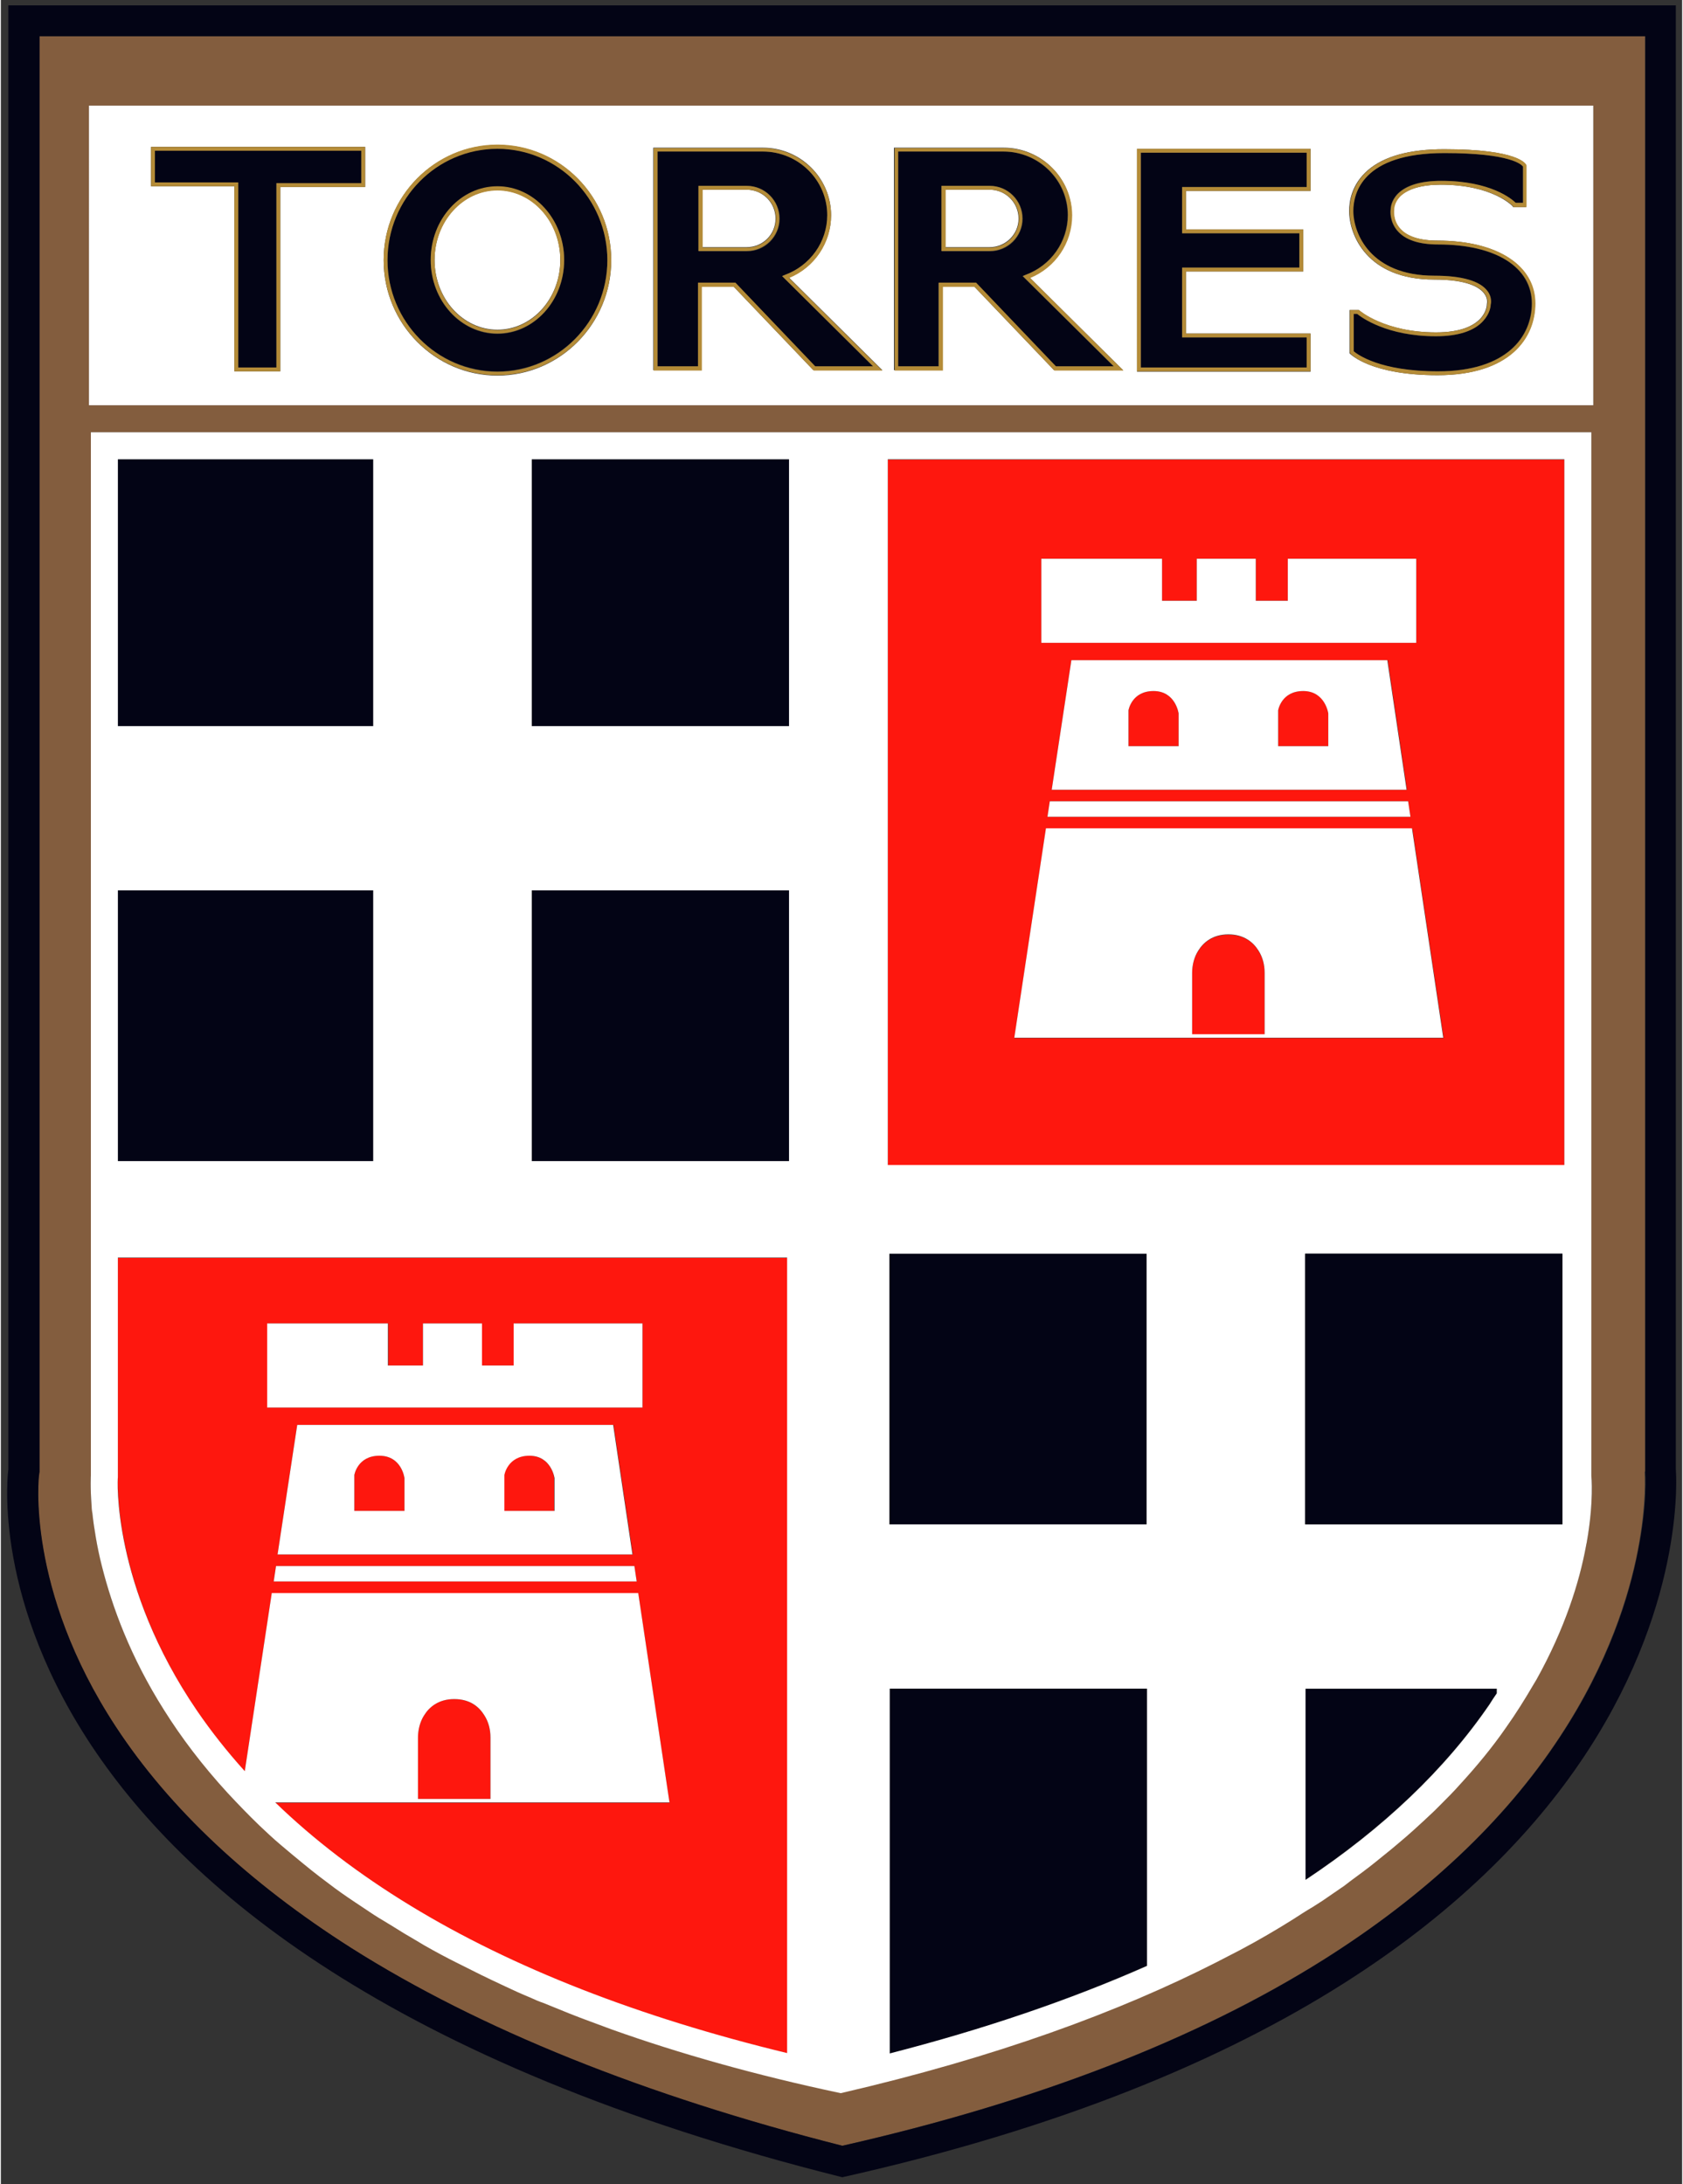 <svg xmlns="http://www.w3.org/2000/svg" xml:space="preserve" style="max-height:500px" viewBox="68.461 22.305 435.877 566.418" y="0" x="0" id="Livello_1" version="1.1" width="277.546" height="360.301"><rect x="68.461" y="22.305" width="435.877" height="566.418" fill="#333333" stroke="none"/><style>.st1{fill:#030415}.st2{fill:#fff}.st3{fill:#fe170e}.st4{fill:#b48b37}</style><g><path d="M494.7,403.7l0-0.3V31.7H78.4v371.7v0.6l-0.1,0.6c0,0.3-3.6,29.7,19.9,65.5c13.9,21.2,34.5,40.5,61.1,57.4 c33.2,21,76,38.3,127.1,51.2l0.1,0l0.2,0c49.8-11.3,91.7-27.5,124.6-48.2c26.4-16.6,47-36,61.3-57.8c12.7-19.3,18-36.9,20.2-48.2 c2.4-12.4,1.8-20.3,1.8-20.4L494.7,403.7z M479.6,422.2c-0.1,0.3-0.1,0.7-0.2,1c-1.7,9.2-5.4,21.2-12.8,34.5 c-0.3,0.5-0.6,1-0.9,1.5c-2.1,3.6-4.4,7.3-7.1,11.1c-3.4,4.8-7.4,9.8-12,14.8c-1.5,1.7-3.1,3.3-4.8,5c-0.6,0.6-1.1,1.1-1.7,1.7 c-1.7,1.7-3.5,3.3-5.4,5c-1.2,1.1-2.5,2.2-3.8,3.3s-2.6,2.2-4,3.3c-0.7,0.6-1.4,1.1-2.1,1.7c-2.1,1.7-4.3,3.3-6.6,5 c-0.8,0.6-1.5,1.1-2.3,1.7c-1.6,1.1-3.1,2.2-4.8,3.3c-0.8,0.5-1.6,1.1-2.5,1.6c-1.7,1.1-3.4,2.2-5.1,3.2c-4.4,2.7-9,5.4-13.8,8 c-1.9,1-3.9,2.1-6,3.1c-25.3,12.9-57.3,24.7-97.5,34v0c0,0,0,0,0,0c0,0,0,0,0,0v0c-22.2-4.7-41.9-10.2-59.3-16.5 c-3.7-1.3-7.4-2.7-10.9-4.1c-2.4-0.9-4.7-1.9-6.9-2.8c-1.1-0.5-2.3-1-3.4-1.4c-2.2-1-4.4-1.9-6.5-2.9c-2.1-1-4.2-2-6.3-3 c-2.1-1-4.1-2-6-3c-3-1.5-5.8-3.1-8.6-4.6c-1.9-1-3.7-2.1-5.4-3.2c-1.8-1.1-3.5-2.1-5.2-3.2s-3.4-2.1-5-3.2 c-0.8-0.5-1.6-1.1-2.4-1.6c-2.4-1.6-4.7-3.3-6.9-4.9c-1.5-1.1-2.9-2.2-4.3-3.3c-0.7-0.6-1.4-1.1-2.1-1.7c-2.1-1.7-4-3.3-6-5 s-3.7-3.4-5.5-5c-2.9-2.8-5.7-5.6-8.2-8.4c-6.7-7.3-12.1-14.5-16.5-21.5c-8.8-14-13.6-26.9-16.1-37.2c-0.7-2.7-1.2-5.2-1.6-7.5 s-0.7-4.4-0.9-6.3c-0.1-0.6-0.1-1.2-0.2-1.8c-0.4-5.1-0.2-8.1-0.2-8.1V134.4h0h389v270.5C480.8,404.9,481.5,411.5,479.6,422.2z M481.3,127.4h-390V49.7h390V127.4z" style="fill:#835d3e"/><path d="M502.7,403.4V23.7H70.4v379.7c0,0-17.7,124.9,216.2,183.5v0c0,0,0,0,0,0c0,0,0,0,0,0v0 C514.4,535.9,502.7,403.4,502.7,403.4z M492.9,424.5c-2.2,11.4-7.5,29-20.2,48.2c-14.3,21.8-35,41.2-61.3,57.8 c-32.9,20.7-74.8,36.9-124.6,48.2l-0.2,0l-0.1,0c-51.1-13-93.9-30.2-127.1-51.2c-26.6-16.9-47.2-36.2-61.1-57.4 c-23.5-35.8-20-65.2-19.9-65.5l0.1-0.6v-0.6V31.7h416.3v371.7l0,0.3l0,0.3C494.8,404.2,495.4,412.1,492.9,424.5z" class="st1"/><path d="M91.3,127.4h390V49.7h-390V127.4z M418.1,102.7h2.4l0.1,0.1c0.1,0.1,6.6,5.7,19.9,5.7 c12.9,0,13.2-6.9,13.2-7.2l0-0.1c0-0.1,0.4-1.4-0.7-2.8c-1.2-1.6-4.4-3.6-13-3.6c-17.4,0-22-11.6-22-17.8c0-2.4,0.6-6.9,4.9-10.6 c4.2-3.6,10.8-5.4,19.7-5.4c19.3,0,21.2,3.8,21.3,4.2l0,0.2v10.6h-3.4l-0.1-0.2c-0.1-0.1-5.2-5.6-18.7-5.6c-4.9,0-8.6,1.1-10.6,3.1 c-1.6,1.6-1.5,3.3-1.5,3.3c0,0.1-0.4,2.7,1.5,4.9c1.8,2.1,5.1,3.2,9.8,3.2c15.4,0,25.3,6.4,25.3,16.3c0,9-6.6,18.6-25.3,18.6 c-17.2,0-22.5-5.4-22.7-5.6l-0.1-0.1V102.7z M363,60.9h45v10.9h-32.3v10h30.4v10.9h-30.4v16.1H408v9.9h-45V60.9z M300.1,60.6h28.3 c9.8,0,17.7,7.9,17.7,17.5c0,7.1-4.4,13.5-10.9,16.2l24.2,24h-17.9l-20.7-21.7h-8.3v21.7h-12.5V60.6z M237.7,60.6H266 c9.8,0,17.7,7.9,17.7,17.5c0,7.1-4.4,13.5-10.9,16.2l24.2,24h-17.9l-20.7-21.7h-8.3v21.7h-12.5V60.6z M197.2,59.9 c16.3,0,29.5,13.4,29.5,29.9c0,16.5-13.3,29.9-29.5,29.9s-29.5-13.4-29.5-29.9C167.7,73.3,180.9,59.9,197.2,59.9z M107.4,60.4h55.5 v10.4h-22v47.8H129v-48h-21.6V60.4z" class="st2"/><path d="M269.3 79c0-4.1-3.3-7.5-7.5-7.5h-11.5v14.9h11.5C266 86.4 269.3 83.1 269.3 79zM332.3 79c0-4.1-3.3-7.5-7.5-7.5h-11.5v14.9h11.5C328.9 86.4 332.3 83.1 332.3 79zM197.2 107.8c9 0 16.3-8.1 16.3-18.1 0-10-7.3-18.1-16.3-18.1s-16.3 8.1-16.3 18.1C180.9 99.7 188.2 107.8 197.2 107.8z" class="st2"/><path class="st1" d="M206.1 253.2H272.8V323.4H206.1zM206.1 141.4H272.8V210.6H206.1zM98.8 253.2H165V323.4H98.8zM98.8 141.4H165V210.6H98.8z"/><path d="M473.8,141.5H298.4v183h175.4V141.5z M338.2,167.2h31.3v10.9h9v-10.9h15.3v10.9h8.3v-10.9h33.3V189h-97.2 V167.2z M433.3,230.1l0.6,4h-94.1l0.6-4H433.3z M340.9,227.1l5.1-33.6h82l5,33.6H340.9z M398.6,291.5h-2.5h-18.8h-1.5h-44.6 l8.2-54.3h95l8.1,54.3H398.6z" class="st3"/><path d="M406.1 201.5c-5.8 0-6.5 5-6.5 5v9.3h13v-8.5C412.6 207.3 411.9 201.5 406.1 201.5zM386.7 264.7c-4.2 0-6.5 2.1-7.8 4.2-1.1 1.7-1.6 3.7-1.6 5.8v15.9h18.8v-15.9c0-2-.5-4.1-1.6-5.8C393.2 266.7 390.8 264.7 386.7 264.7zM367.3 201.5c-5.8 0-6.5 5-6.5 5v9.3h13v-8.5C373.8 207.3 373 201.5 367.3 201.5z" class="st3"/><path d="M406.6 460.2v49.6c20.2-13.5 36.3-28.8 47.7-45.5.6-.9 1.3-1.9 1.9-2.8v-1.2H406.6zM298.9 460.2v94.6c24.6-6.3 46.9-14 66.7-22.8v-71.9H298.9zM298.9 347.4H365.6V417.6H298.9z" class="st1"/><path d="M195.4 472.9c0-2-.5-4.1-1.6-5.8-1.3-2.1-3.7-4.2-7.8-4.2-4.2 0-6.5 2.1-7.8 4.2-1.1 1.7-1.6 3.7-1.6 5.8v15.9h18.8V472.9zM205.4 399.8c-5.8 0-6.5 5-6.5 5v9.3h13v-8.5C212 405.6 211.2 399.8 205.4 399.8z" class="st3"/><path d="M98.8,348.5v56.4v0.3l0,0.3c0,0.3-1.5,28.1,20.5,60.5c3.7,5.4,7.8,10.6,12.4,15.7l7-46.2h95l8.1,54.3h-43.8 h-2.5h-18.8h-1.5h-35.6c10,9.7,21.8,18.6,35.1,26.8c26.4,16.1,59.2,28.9,97.7,38.2V348.5H98.8z M139.2,432.4l0.6-4h92.9l0.6,4 H139.2z M140.2,425.4l5.1-33.6h82l5,33.6H140.2z M234.8,387.3h-97.2v-21.8h31.3v10.9h9v-10.9h15.3v10.9h8.3v-10.9h33.3V387.3z" class="st3"/><path d="M166.6,399.8c-5.8,0-6.5,5-6.5,5v9.3h13v-8.5C173.1,405.6,172.4,399.8,166.6,399.8z" class="st3"/><path d="M480.8,134.4h-389h0v270.5c0,0-0.2,2.9,0.2,8.1c0,0.6,0.1,1.2,0.2,1.8c0.2,1.9,0.5,4,0.9,6.3s0.9,4.8,1.6,7.5 c2.6,10.3,7.3,23.3,16.1,37.2c4.4,7,9.8,14.2,16.5,21.5c2.6,2.8,5.3,5.6,8.2,8.4c1.8,1.7,3.6,3.4,5.5,5s3.9,3.3,6,5 c0.7,0.6,1.4,1.1,2.1,1.7c1.4,1.1,2.8,2.2,4.3,3.3c2.2,1.7,4.5,3.3,6.9,4.9c0.8,0.5,1.6,1.1,2.4,1.6c1.6,1.1,3.3,2.2,5,3.2 s3.4,2.1,5.2,3.2c1.8,1.1,3.6,2.1,5.4,3.2c2.8,1.6,5.6,3.1,8.6,4.6c2,1,4,2,6,3c2.1,1,4.1,2,6.3,3c2.1,1,4.3,2,6.5,2.9 c1.1,0.5,2.2,1,3.4,1.4c2.3,0.9,4.6,1.9,6.9,2.8c3.5,1.4,7.2,2.7,10.9,4.1c17.4,6.2,37.1,11.8,59.3,16.5v0c0,0,0,0,0,0c0,0,0,0,0,0 v0c40.2-9.3,72.2-21.1,97.5-34c2-1,4-2.1,6-3.1c4.9-2.6,9.5-5.3,13.8-8c1.7-1.1,3.4-2.2,5.1-3.2c0.8-0.5,1.7-1.1,2.5-1.6 c1.6-1.1,3.2-2.2,4.8-3.3c0.8-0.5,1.5-1.1,2.3-1.7c2.3-1.7,4.5-3.3,6.6-5c0.7-0.6,1.4-1.1,2.1-1.7c1.4-1.1,2.7-2.2,4-3.3 s2.6-2.2,3.8-3.3c1.9-1.7,3.6-3.3,5.4-5c0.6-0.6,1.1-1.1,1.7-1.7c1.7-1.7,3.3-3.3,4.8-5c4.6-5,8.6-9.9,12-14.8 c2.7-3.8,5-7.5,7.1-11.1c0.3-0.5,0.6-1,0.9-1.5c7.4-13.3,11.1-25.3,12.8-34.5c0.1-0.4,0.1-0.7,0.2-1c1.9-10.7,1.2-17.3,1.2-17.3 V134.4z M365.5,417.6h-66.7v-70.2h66.7V417.6z M298.4,324.4v-183h175.4v183H298.4z M272.8,141.4v69.2h-66.7v-69.2H272.8z M206.1,253.2h66.7v70.2h-66.7V253.2z M98.8,141.4H165v69.2H98.8V141.4z M98.8,253.2H165v70.2H98.8V253.2z M174.7,516.5 c-13.3-8.1-25.1-17.1-35.1-26.8h35.6h1.5h18.8h2.5h43.8l-8.1-54.3h-95l-7,46.2c-4.6-5.1-8.7-10.3-12.4-15.7 c-22.1-32.4-20.6-60.3-20.5-60.5l0-0.3v-0.3v-56.4h173.5v206.3C233.9,545.4,201.1,532.6,174.7,516.5z M176.6,488.8v-15.9 c0-2,0.5-4.1,1.6-5.8c1.3-2.1,3.7-4.2,7.8-4.2c4.2,0,6.5,2.1,7.8,4.2c1.1,1.7,1.6,3.7,1.6,5.8v15.9H176.6z M298.9,554.8v-94.6h66.7 v71.9C345.7,540.9,323.4,548.5,298.9,554.8z M454.4,464.3c-11.5,16.8-27.5,32.1-47.7,45.5v-49.6h49.6v1.2 C455.6,462.4,455,463.3,454.4,464.3z M473.3,417.6L473.3,417.6h-66.7v-70.2h66.7v69.5V417.6z" class="st2"/><path class="st1" d="M406.6 347.4 406.6 417.6 473.2 417.6 473.3 417.6 473.3 416.9 473.3 347.4z"/><path class="st2" d="M435.4 167.2 402.1 167.2 402.1 178.1 393.8 178.1 393.8 167.2 378.5 167.2 378.5 178.1 369.5 178.1 369.5 167.2 338.2 167.2 338.2 189 435.4 189zM346 193.5l-5.1 33.6h92l-5-33.6H346zM373.8 215.8h-13v-9.3c0 0 .8-5 6.5-5s6.5 5.8 6.5 5.8V215.8zM412.6 215.8h-13v-9.3c0 0 .8-5 6.5-5s6.5 5.8 6.5 5.8V215.8zM339.8 234.1 433.9 234.1 433.3 230.1 340.4 230.1zM339.4 237.1l-8.2 54.3h44.6 1.5 18.8 2.5 43.8l-8.1-54.3H339.4zM396.1 290.5h-18.8v-15.9c0-2 .5-4.1 1.6-5.8 1.3-2.1 3.7-4.2 7.8-4.2s6.5 2.1 7.8 4.2c1.1 1.7 1.6 3.7 1.6 5.8V290.5zM201.4 376.4 193.2 376.4 193.2 365.5 177.9 365.5 177.9 376.4 168.8 376.4 168.8 365.5 137.5 365.5 137.5 387.3 234.8 387.3 234.8 365.5 201.4 365.5zM145.3 391.8l-5.1 33.6h92l-5-33.6H145.3zM173.1 414.1h-13v-9.3c0 0 .8-5 6.5-5 5.8 0 6.5 5.8 6.5 5.8V414.1zM212 414.1h-13v-9.3c0 0 .8-5 6.5-5s6.5 5.8 6.5 5.8V414.1zM139.8 428.4 139.2 432.4 233.3 432.4 232.7 428.4z"/><path class="st1" d="M130 117.6 139.9 117.6 139.9 69.8 161.9 69.8 161.9 61.4 108.4 61.4 108.4 69.6 130 69.6z"/><path d="M129,118.6h11.9V70.8h22V60.4h-55.5v10.2H129V118.6z M108.4,69.6v-8.2h53.5v8.4h-22v47.8H130v-48H108.4z" class="st4"/><path d="M197.2,118.6c15.7,0,28.5-13,28.5-28.9c0-15.9-12.8-28.9-28.5-28.9s-28.5,13-28.5,28.9 C168.7,105.7,181.5,118.6,197.2,118.6z M197.2,70.7c9.5,0,17.3,8.5,17.3,19.1c0,10.5-7.8,19.1-17.3,19.1s-17.3-8.5-17.3-19.1 C179.9,79.3,187.7,70.7,197.2,70.7z" class="st1"/><path d="M197.2,119.6c16.3,0,29.5-13.4,29.5-29.9c0-16.5-13.3-29.9-29.5-29.9s-29.5,13.4-29.5,29.9 C167.7,106.2,180.9,119.6,197.2,119.6z M197.2,60.9c15.7,0,28.5,13,28.5,28.9c0,15.9-12.8,28.9-28.5,28.9s-28.5-13-28.5-28.9 C168.7,73.8,181.5,60.9,197.2,60.9z" class="st4"/><path d="M197.2,108.8c9.5,0,17.3-8.5,17.3-19.1c0-10.5-7.8-19.1-17.3-19.1s-17.3,8.5-17.3,19.1 C179.9,100.3,187.7,108.8,197.2,108.8z M197.2,71.7c9,0,16.3,8.1,16.3,18.1c0,10-7.3,18.1-16.3,18.1s-16.3-8.1-16.3-18.1 C180.9,79.8,188.2,71.7,197.2,71.7z" class="st4"/><path class="st1" d="M374.7 91.7 405.1 91.7 405.1 82.8 374.7 82.8 374.7 70.8 407 70.8 407 61.9 364 61.9 364 117.6 407 117.6 407 109.8 374.7 109.8z"/><path d="M408,108.8h-32.3V92.7h30.4V81.8h-30.4v-10H408V60.9h-45v57.7h45V108.8z M407,117.6h-43V61.9h43v8.9h-32.3v12 h30.4v8.9h-30.4v18.1H407V117.6z" class="st4"/><path d="M465.3,101c0-9.4-9.3-15.3-24.3-15.3c-5,0-8.5-1.2-10.6-3.6c-2-2.4-1.7-5.1-1.7-5.5c0-0.3,0.1-2.2,1.8-4 c2.2-2.3,6-3.4,11.3-3.4c12.8,0,18.3,4.8,19.3,5.7h1.9v-9.4c-0.3-0.5-3.1-3.5-20.4-3.5c-21.3,0-23.6,10.5-23.6,15 c0,5.8,4.4,16.8,21,16.8c7.2,0,11.9,1.3,13.8,4c1.2,1.7,0.9,3.3,0.8,3.6c0,0.4-0.2,2.3-1.9,4.1c-2.4,2.7-6.5,4-12.3,4 c-12.7,0-19.3-4.9-20.4-5.8h-1v9.7c0.9,0.8,6.6,5.2,21.9,5.2C458.9,118.6,465.3,109.5,465.3,101z" class="st1"/><path d="M441,119.6c18.7,0,25.3-9.6,25.3-18.6c0-9.9-9.9-16.3-25.3-16.3c-4.7,0-8-1.1-9.8-3.2 c-1.9-2.2-1.5-4.7-1.5-4.9c0-0.1,0-1.7,1.5-3.3c2-2,5.6-3.1,10.6-3.1c13.5,0,18.7,5.5,18.7,5.6l0.1,0.2h3.4V65.4l0-0.2 c-0.1-0.4-2-4.2-21.3-4.2c-8.9,0-15.5,1.8-19.7,5.4c-4.2,3.6-4.9,8.2-4.9,10.6c0,6.2,4.6,17.8,22,17.8c8.5,0,11.8,1.9,13,3.6 c1.1,1.4,0.7,2.8,0.7,2.8l0,0.1c0,0.3-0.3,7.2-13.2,7.2c-13.3,0-19.8-5.6-19.9-5.7l-0.1-0.1h-2.4v11.1l0.1,0.1 C418.5,114.3,423.8,119.6,441,119.6z M419.1,103.7h1c1.1,0.9,7.7,5.8,20.4,5.8c5.8,0,10-1.4,12.3-4c1.7-1.9,1.9-3.7,1.9-4.1 c0.1-0.4,0.4-2-0.8-3.6c-1.9-2.6-6.6-4-13.8-4c-16.6,0-21-11-21-16.8c0-4.5,2.3-15,23.6-15c17.2,0,20,3,20.4,3.5v9.4h-1.9 c-1-1-6.5-5.7-19.3-5.7c-5.3,0-9.1,1.2-11.3,3.4c-1.7,1.8-1.8,3.6-1.8,4c-0.1,0.4-0.3,3.1,1.7,5.5c2,2.4,5.6,3.6,10.6,3.6 c15,0,24.3,5.9,24.3,15.3c0,8.5-6.4,17.6-24.3,17.6c-15.2,0-20.9-4.4-21.9-5.2V103.7z" class="st4"/><path d="M341.9,117.3h15l-23.6-23.4l0.7-0.3c6.6-2.4,11-8.6,11-15.5c0-9.1-7.5-16.5-16.7-16.5h-27.3v55.7h10.5V95.7 h9.7L341.9,117.3z M312.4,70.5h12.5c4.7,0,8.5,3.8,8.5,8.5s-3.8,8.5-8.5,8.5h-12.5V70.5z" class="st1"/><path d="M312.6,96.7h8.3l20.7,21.7h17.9l-24.2-24c6.6-2.7,10.9-9.1,10.9-16.2c0-9.7-8-17.5-17.7-17.5h-28.3v57.7h12.5 V96.7z M311.6,117.3h-10.5V61.6h27.3c9.2,0,16.7,7.4,16.7,16.5c0,6.9-4.4,13.1-11,15.5l-0.7,0.3l23.6,23.4h-15l-20.7-21.7h-9.7 V117.3z" class="st4"/><path d="M333.3,79c0-4.7-3.8-8.5-8.5-8.5h-12.5v16.9h12.5C329.5,87.4,333.3,83.6,333.3,79z M313.4,71.5h11.5 c4.1,0,7.5,3.3,7.5,7.5c0,4.1-3.3,7.5-7.5,7.5h-11.5V71.5z" class="st4"/><path d="M279.5,117.3h15L271,93.9l0.7-0.3c6.6-2.4,11-8.6,11-15.5c0-9.1-7.5-16.5-16.7-16.5h-27.3v55.7h10.5V95.7h9.7 L279.5,117.3z M249.4,70.5h12.5c4.7,0,8.5,3.8,8.5,8.5s-3.8,8.5-8.5,8.5h-12.5V70.5z" class="st1"/><path d="M250.2,96.7h8.3l20.7,21.7H297l-24.2-24c6.6-2.7,10.9-9.1,10.9-16.2c0-9.7-8-17.5-17.7-17.5h-28.3v57.7h12.5 V96.7z M249.2,117.3h-10.5V61.6H266c9.2,0,16.7,7.4,16.7,16.5c0,6.9-4.4,13.1-11,15.5l-0.7,0.3l23.6,23.4h-15l-20.7-21.7h-9.7 V117.3z" class="st4"/><path d="M270.3,79c0-4.7-3.8-8.5-8.5-8.5h-12.5v16.9h12.5C266.5,87.4,270.3,83.6,270.3,79z M250.4,71.5h11.5 c4.1,0,7.5,3.3,7.5,7.5c0,4.1-3.3,7.5-7.5,7.5h-11.5V71.5z" class="st4"/></g></svg>